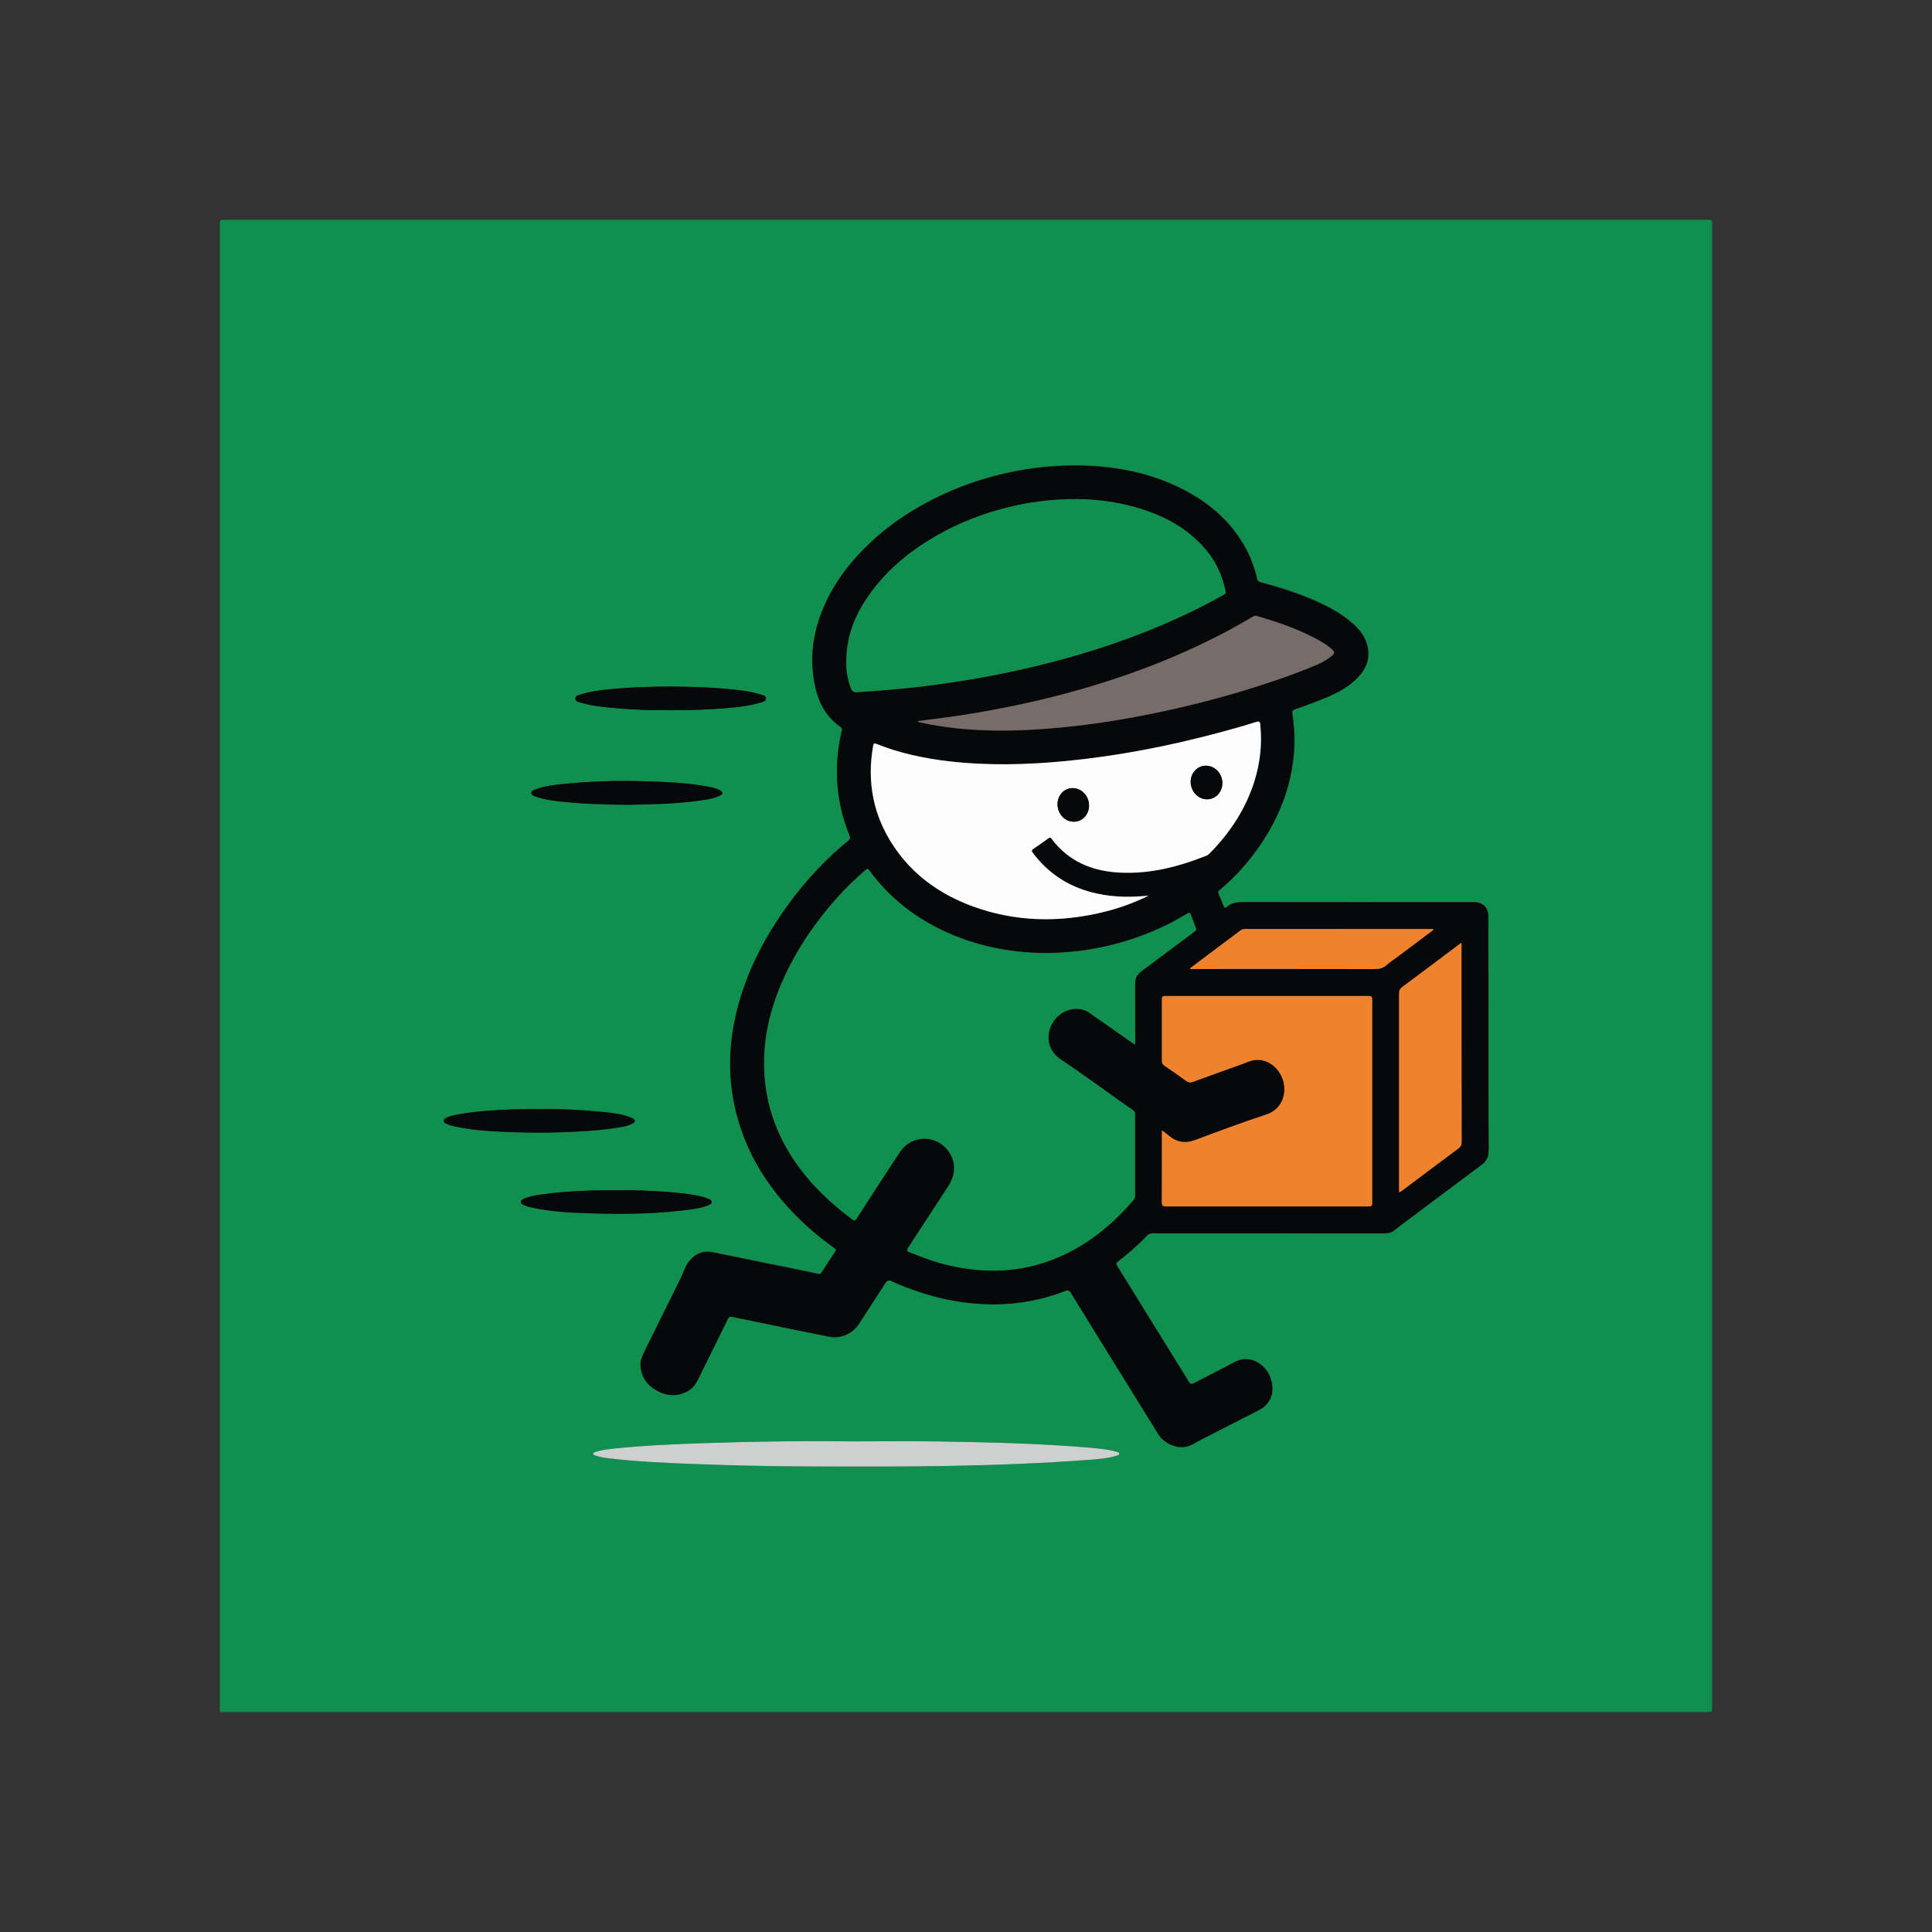 <?xml version="1.0" encoding="UTF-8"?> <svg xmlns="http://www.w3.org/2000/svg" xmlns:xlink="http://www.w3.org/1999/xlink" version="1.1" id="Layer_1" x="0px" y="0px" viewBox="0 0 256 256" style="enable-background:new 0 0 256 256;" xml:space="preserve"><rect x="0" y="0" width="256" height="256" fill="#333333" stroke="none"/> <style type="text/css"> .st0{fill:#10904E;} .st1{fill:#060809;} .st2{fill:#CCD1D0;} .st3{fill:#FDFDFD;} .st4{fill:#EF822C;} .st5{fill:#776C68;} </style> <g> <path class="st0" d="M29.14,226.86c0-65.76,0-131.52-0.01-197.29c0-0.36,0.08-0.44,0.44-0.44c65.62,0.01,131.23,0.01,196.85,0 c0.36,0,0.44,0.08,0.44,0.44c-0.01,65.62-0.01,131.23,0,196.85c0,0.36-0.08,0.44-0.44,0.44C160.66,226.86,94.9,226.86,29.14,226.86 z M197.23,137.02c0-5.21,0-10.43,0-15.64c0-1.14-0.74-1.87-1.88-1.87c-10.22,0-20.43,0.01-30.65-0.01c-0.79,0-1.5,0.09-2.1,0.63 c-0.22,0.2-0.35,0.14-0.46-0.12c-0.21-0.52-0.41-1.05-0.65-1.56c-0.12-0.26-0.07-0.4,0.14-0.57c2.23-1.85,4.11-4.02,5.7-6.44 c1.92-2.94,3.27-6.12,3.87-9.59c0.31-1.81,0.43-3.63,0.27-5.47c-0.05-0.62-0.11-1.25-0.21-1.87c-0.04-0.25-0.03-0.43,0.3-0.55 c1.23-0.43,2.45-0.88,3.66-1.36c1.88-0.75,3.68-1.62,5.02-3.22c1.03-1.22,1.35-2.61,0.88-4.14c-0.32-1.06-1.01-1.89-1.82-2.62 c-1.52-1.37-3.32-2.31-5.18-3.12c-2.29-1-4.66-1.75-7.07-2.38c-0.26-0.07-0.39-0.16-0.46-0.45c-0.31-1.28-0.73-2.53-1.33-3.71 c-1.86-3.6-4.73-6.18-8.27-8.03c-4.07-2.14-8.46-3.08-13.02-3.26c-1.82-0.07-3.63-0.02-5.44,0.16c-1.63,0.16-3.25,0.4-4.85,0.75 c-2.94,0.65-5.79,1.57-8.54,2.82c-3.58,1.64-6.86,3.71-9.74,6.41c-2.5,2.34-4.6,4.97-6.02,8.11c-1.52,3.33-2.11,6.78-1.46,10.42 c0.43,2.4,1.39,4.47,3.45,5.9c0.2,0.14,0.26,0.29,0.2,0.53c-0.3,1.2-0.48,2.42-0.58,3.66c-0.2,2.35,0.02,4.65,0.54,6.94 c0.26,1.15,0.64,2.25,1.08,3.34c0.12,0.31,0.02,0.47-0.2,0.66c-0.67,0.57-1.35,1.14-2,1.74c-2.9,2.69-5.4,5.71-7.54,9.04 c-2.91,4.51-4.99,9.33-5.79,14.67c-0.43,2.89-0.42,5.76,0.08,8.63c1,5.76,3.71,10.66,7.69,14.89c1.73,1.84,3.64,3.49,5.7,4.96 c0.17,0.12,0.35,0.21,0.16,0.48c-0.62,0.92-1.22,1.85-1.82,2.78c-0.14,0.21-0.28,0.24-0.52,0.19c-1.22-0.27-2.45-0.52-3.68-0.77 c-3.38-0.69-6.77-1.36-10.14-2.07c-1.36-0.29-2.38,0.15-3.23,1.19c-0.5,0.61-0.68,1.37-1.02,2.06c-1.61,3.25-3.22,6.51-4.83,9.76 c-0.33,0.67-0.65,1.34-0.57,2.11c0.16,1.52,0.99,2.6,2.33,3.27c1.4,0.71,2.81,0.71,4.16-0.17c0.81-0.53,1.12-1.39,1.51-2.19 c1.2-2.4,2.38-4.81,3.57-7.22c0.13-0.26,0.28-0.35,0.57-0.29c1.14,0.25,2.29,0.49,3.44,0.72c3.16,0.65,6.32,1.3,9.49,1.93 c1.47,0.29,3.04-0.43,3.87-1.71c1.14-1.76,2.29-3.53,3.43-5.3c0.24-0.37,0.44-0.6,0.95-0.35c1.41,0.7,2.91,1.2,4.41,1.67 c2.53,0.79,5.11,1.25,7.76,1.36c3.72,0.17,7.34-0.4,10.81-1.75c0.37-0.14,0.55-0.03,0.73,0.27c1.37,2.23,2.74,4.46,4.12,6.68 c2.48,4,4.97,7.99,7.43,12c0.76,1.24,2.57,2.16,4.17,1.56c0.54-0.2,0.99-0.53,1.49-0.78c2.61-1.32,5.21-2.67,7.81-4 c0.36-0.19,0.69-0.42,0.94-0.74c0.85-1.04,0.88-2.22,0.48-3.42c-0.61-1.79-2.71-3.24-4.79-2.11c-1.78,0.96-3.6,1.85-5.39,2.79 c-0.33,0.17-0.45,0.11-0.64-0.19c-1.94-3.14-3.9-6.28-5.84-9.42c-1.23-1.98-2.44-3.97-3.67-5.94c-0.18-0.28-0.12-0.41,0.13-0.6 c1.33-1.03,2.62-2.13,3.77-3.37c0.25-0.27,0.51-0.37,0.88-0.37c10.22,0.01,20.43,0.01,30.65,0.01c0.52,0,0.98-0.12,1.38-0.45 c0.4-0.32,0.81-0.63,1.22-0.94c3.42-2.56,6.84-5.13,10.27-7.68c0.66-0.49,0.93-1.08,0.93-1.89 C197.22,147.32,197.23,142.17,197.23,137.02z M112.65,190.99c-6.6-0.08-13.19,0.02-19.78,0.25c-3.76,0.14-7.52,0.29-11.26,0.68 c-0.93,0.1-1.86,0.18-2.75,0.49c-0.11,0.04-0.28,0.07-0.25,0.24c0.02,0.12,0.15,0.16,0.26,0.2c0.58,0.21,1.18,0.31,1.79,0.38 c3.84,0.45,7.69,0.62,11.55,0.77c4.81,0.19,9.61,0.29,14.42,0.31c12.59,0.07,25.19,0.08,37.76-0.88c1.2-0.09,2.41-0.19,3.57-0.54 c0.15-0.05,0.36-0.08,0.36-0.26c0-0.18-0.22-0.21-0.36-0.27c-0.09-0.04-0.19-0.05-0.28-0.07c-1.1-0.27-2.22-0.37-3.34-0.47 c-6.61-0.56-13.23-0.71-19.86-0.82C120.54,190.94,116.59,190.99,112.65,190.99z M71.49,146.94c-1.17,0.01-2.35,0.02-3.52,0.07 c-2.47,0.11-4.94,0.23-7.38,0.7c-0.5,0.1-1.02,0.19-1.47,0.43c-0.44,0.24-0.45,0.53,0.01,0.76c0.3,0.15,0.63,0.26,0.95,0.33 c2.23,0.5,4.51,0.67,6.79,0.76c2.44,0.09,4.88,0.15,7.33,0.06c2.59-0.1,5.17-0.23,7.73-0.63c0.65-0.1,1.3-0.22,1.89-0.54 c0.4-0.22,0.4-0.42,0.03-0.67c-0.09-0.06-0.2-0.1-0.3-0.14c-1.2-0.47-2.47-0.59-3.72-0.72C77.05,147.06,74.27,146.92,71.49,146.94z M83.02,106.64c0.77-0.02,1.54-0.04,2.31-0.05c2.7-0.05,5.39-0.2,8.06-0.61c0.7-0.11,1.39-0.25,2.03-0.57 c0.41-0.21,0.4-0.46,0-0.69c-0.45-0.26-0.96-0.36-1.46-0.46c-2.96-0.57-5.96-0.66-8.96-0.75c-3.47-0.1-6.94,0.03-10.39,0.38 c-1.19,0.12-2.4,0.26-3.54,0.67c-0.27,0.1-0.64,0.15-0.65,0.48c-0.02,0.38,0.38,0.44,0.65,0.54c0.88,0.32,1.81,0.46,2.73,0.57 C76.85,106.53,79.94,106.61,83.02,106.64z M81.78,157.73c-3.57-0.03-6.97,0.08-10.35,0.6c-0.71,0.11-1.43,0.24-2.09,0.55 c-0.16,0.08-0.32,0.18-0.33,0.38c-0.01,0.22,0.17,0.3,0.32,0.38c0.41,0.2,0.84,0.31,1.28,0.41c2.5,0.52,5.03,0.66,7.57,0.73 c4.52,0.13,9.03,0.09,13.52-0.55c0.78-0.11,1.56-0.25,2.28-0.59c0.14-0.07,0.3-0.14,0.31-0.33c0.01-0.21-0.14-0.33-0.3-0.4 c-0.26-0.11-0.54-0.22-0.81-0.29c-1.45-0.39-2.94-0.52-4.43-0.65C86.39,157.76,84.01,157.69,81.78,157.73z M88.87,94.1 c2.59,0.03,5.18-0.09,7.76-0.31c1.39-0.12,2.78-0.29,4.12-0.7c0.31-0.1,0.76-0.15,0.76-0.55c0-0.39-0.45-0.45-0.76-0.54 c-1.26-0.39-2.58-0.53-3.88-0.67c-2.67-0.27-5.36-0.36-8.04-0.36c-2.73,0-5.46,0.1-8.18,0.37c-1.2,0.12-2.4,0.26-3.55,0.63 c-0.34,0.11-0.85,0.16-0.85,0.58c0,0.42,0.51,0.48,0.85,0.58c1.33,0.4,2.71,0.54,4.08,0.66C83.73,94.03,86.3,94.13,88.87,94.1z"></path> <path class="st1" d="M197.23,137.02c0,5.15-0.01,10.3,0.01,15.45c0,0.81-0.27,1.4-0.93,1.89c-3.43,2.55-6.85,5.11-10.27,7.68 c-0.41,0.31-0.83,0.61-1.22,0.94c-0.41,0.33-0.86,0.45-1.38,0.45c-10.22-0.01-20.43,0-30.65-0.01c-0.37,0-0.63,0.1-0.88,0.37 c-1.16,1.23-2.44,2.33-3.77,3.37c-0.25,0.19-0.31,0.32-0.13,0.6c1.23,1.97,2.45,3.96,3.67,5.94c1.95,3.14,3.9,6.27,5.84,9.42 c0.18,0.3,0.31,0.36,0.64,0.19c1.79-0.94,3.61-1.83,5.39-2.79c2.08-1.13,4.19,0.32,4.79,2.11c0.41,1.2,0.37,2.38-0.48,3.42 c-0.26,0.32-0.58,0.55-0.94,0.74c-2.6,1.34-5.2,2.68-7.81,4c-0.5,0.25-0.95,0.58-1.49,0.78c-1.61,0.6-3.42-0.33-4.17-1.56 c-2.46-4.01-4.95-8-7.43-12c-1.38-2.23-2.75-4.45-4.12-6.68c-0.18-0.3-0.36-0.41-0.73-0.27c-3.48,1.35-7.09,1.91-10.81,1.75 c-2.64-0.12-5.23-0.58-7.76-1.36c-1.5-0.47-3-0.98-4.41-1.67c-0.5-0.25-0.71-0.02-0.95,0.35c-1.14,1.77-2.28,3.53-3.43,5.3 c-0.83,1.28-2.4,2-3.87,1.71c-3.17-0.63-6.32-1.28-9.49-1.93c-1.15-0.24-2.29-0.48-3.44-0.72c-0.28-0.06-0.44,0.03-0.57,0.29 c-1.18,2.41-2.37,4.82-3.57,7.22c-0.4,0.8-0.71,1.66-1.51,2.19c-1.36,0.88-2.76,0.88-4.16,0.17c-1.33-0.67-2.17-1.75-2.33-3.27 c-0.08-0.77,0.24-1.44,0.57-2.11c1.61-3.25,3.22-6.51,4.83-9.76c0.34-0.69,0.52-1.45,1.02-2.06c0.85-1.04,1.88-1.47,3.23-1.19 c3.38,0.71,6.76,1.38,10.14,2.07c1.23,0.25,2.45,0.5,3.68,0.77c0.24,0.05,0.39,0.02,0.52-0.19c0.6-0.93,1.2-1.86,1.82-2.78 c0.18-0.27,0.01-0.36-0.16-0.48c-2.06-1.47-3.97-3.11-5.7-4.96c-3.98-4.23-6.68-9.13-7.69-14.89c-0.5-2.87-0.51-5.74-0.08-8.63 c0.8-5.34,2.89-10.16,5.79-14.67c2.15-3.32,4.64-6.35,7.54-9.04c0.65-0.6,1.32-1.17,2-1.74c0.22-0.19,0.32-0.35,0.2-0.66 c-0.43-1.09-0.81-2.2-1.08-3.34c-0.52-2.29-0.73-4.59-0.54-6.94c0.1-1.24,0.28-2.46,0.58-3.66c0.06-0.24,0-0.39-0.2-0.53 c-2.06-1.43-3.02-3.5-3.45-5.9c-0.65-3.64-0.06-7.09,1.46-10.42c1.43-3.14,3.53-5.77,6.02-8.11c2.88-2.69,6.16-4.77,9.74-6.41 c2.74-1.25,5.6-2.18,8.54-2.82c1.6-0.35,3.22-0.59,4.85-0.75c1.81-0.18,3.63-0.22,5.44-0.16c4.57,0.17,8.95,1.12,13.02,3.26 c3.54,1.86,6.41,4.44,8.27,8.03c0.61,1.18,1.03,2.43,1.33,3.71c0.07,0.29,0.2,0.38,0.46,0.45c2.41,0.63,4.78,1.39,7.07,2.38 c1.86,0.81,3.66,1.75,5.18,3.12c0.81,0.73,1.49,1.56,1.82,2.62c0.47,1.54,0.15,2.92-0.88,4.14c-1.34,1.59-3.14,2.47-5.02,3.22 c-1.21,0.48-2.43,0.94-3.66,1.36c-0.33,0.11-0.34,0.3-0.3,0.55c0.1,0.62,0.16,1.24,0.21,1.87c0.16,1.84,0.04,3.66-0.27,5.47 c-0.6,3.47-1.95,6.65-3.87,9.59c-1.59,2.42-3.47,4.58-5.7,6.44c-0.21,0.17-0.26,0.32-0.14,0.57c0.24,0.51,0.44,1.03,0.65,1.56 c0.1,0.26,0.23,0.32,0.46,0.12c0.6-0.54,1.32-0.64,2.1-0.63c10.22,0.01,20.43,0.01,30.65,0.01c1.14,0,1.88,0.73,1.88,1.87 C197.23,126.6,197.23,131.81,197.23,137.02z M150.4,138.44c0-0.32,0-0.52,0-0.73c0-2.48,0-4.96-0.01-7.43 c0-0.59,0.19-1.08,0.63-1.45c0.33-0.28,0.69-0.52,1.04-0.78c2.08-1.56,4.16-3.12,6.25-4.67c0.17-0.13,0.21-0.25,0.13-0.45 c-0.2-0.51-0.38-1.02-0.58-1.53c-0.22-0.57-0.22-0.56-0.77-0.24c-0.72,0.42-1.44,0.85-2.19,1.22c-3.82,1.89-7.83,3.12-12.07,3.62 c-2.74,0.32-5.48,0.36-8.22,0.03c-3.11-0.37-6.11-1.15-8.99-2.43c-4.18-1.86-7.7-4.54-10.42-8.25c-0.19-0.26-0.3-0.28-0.55-0.07 c-1.29,1.12-2.52,2.29-3.66,3.56c-2.92,3.26-5.38,6.83-7.19,10.84c-1.88,4.17-2.87,8.5-2.49,13.11c0.22,2.72,0.93,5.3,2.09,7.77 c1.05,2.22,2.44,4.22,4.06,6.06c1.65,1.86,3.51,3.48,5.5,4.96c0.25,0.18,0.37,0.13,0.51-0.12c0.19-0.33,0.42-0.65,0.63-0.97 c1.72-2.64,3.41-5.29,5.16-7.91c1.56-2.32,4.93-2.27,6.48,0.05c0.95,1.43,0.89,3.03-0.15,4.6c-1.77,2.7-3.52,5.41-5.29,8.11 c-0.2,0.31-0.12,0.44,0.19,0.56c0.66,0.25,1.32,0.51,1.98,0.76c2.62,0.98,5.34,1.53,8.13,1.66c2.57,0.12,5.1-0.21,7.56-0.99 c4.85-1.54,8.72-4.51,12-8.33c0.14-0.16,0.22-0.34,0.22-0.57c-0.01-3.62-0.01-7.24,0-10.86c0-0.24-0.09-0.37-0.29-0.5 c-0.69-0.47-1.37-0.95-2.05-1.44c-2.51-1.77-4.98-3.59-7.53-5.29c-1.9-1.26-1.97-3.52-0.94-5.02c1.12-1.64,3.38-2.28,5.05-0.96 c0.57,0.45,1.18,0.84,1.77,1.25C147.71,136.56,149.01,137.47,150.4,138.44z M112.14,87.87c-0.02,0.87,0.14,2.11,0.6,3.3 c0.15,0.4,0.34,0.58,0.81,0.55c1.99-0.12,3.97-0.28,5.95-0.47c2.43-0.23,4.85-0.55,7.26-0.92c3.35-0.51,6.67-1.16,9.97-1.94 c3.73-0.89,7.42-1.93,11.05-3.19c2.76-0.96,5.48-2.03,8.14-3.24c2.11-0.96,4.18-1.99,6.19-3.13c0.21-0.12,0.35-0.21,0.29-0.51 c-0.43-2-1.22-3.82-2.54-5.4c-2.68-3.21-6.24-4.92-10.2-5.92c-3.03-0.76-6.1-0.98-9.22-0.81c-2.66,0.15-5.26,0.59-7.82,1.28 c-3.46,0.94-6.73,2.34-9.77,4.26c-3.12,1.97-5.83,4.37-7.91,7.44C113.23,81.67,112.11,84.38,112.14,87.87z M152.21,118.67 c-2.27,0.24-4.53,0.23-6.77-0.24c-3.52-0.73-6.4-2.5-8.58-5.38c-0.19-0.26-0.21-0.39,0.08-0.58c0.66-0.43,1.29-0.9,1.93-1.36 c0.18-0.13,0.28-0.19,0.45,0.04c2.24,2.98,5.34,4.28,8.95,4.48c4.05,0.22,7.87-0.76,11.59-2.25c0.15-0.06,0.27-0.17,0.39-0.28 c2.72-2.75,4.8-5.9,5.96-9.61c0.75-2.41,1.02-4.87,0.77-7.38c-0.03-0.35-0.02-0.61-0.56-0.44c-1.59,0.51-3.2,0.96-4.81,1.39 c-6.7,1.8-13.49,3.13-20.4,3.79c-5.17,0.5-10.34,0.63-15.51,0.03c-3.27-0.38-6.46-1.06-9.53-2.28c-0.36-0.14-0.44-0.1-0.5,0.27 c-0.82,4.74,0.02,9.15,2.67,13.18c2.56,3.88,6.17,6.45,10.49,8.04c5.63,2.07,11.37,2.2,17.17,0.82 C148.16,120.39,150.22,119.66,152.21,118.67z M153.96,149.78c0,0.3,0,0.48,0,0.67c0,2.94,0.01,5.89-0.01,8.83 c0,0.47,0.13,0.58,0.59,0.58c8.93-0.01,17.86-0.01,26.79,0c0.4,0,0.51-0.1,0.51-0.5c-0.01-8.96-0.01-17.92,0-26.89 c0-0.37-0.09-0.5-0.48-0.5c-8.98,0.01-17.96,0.01-26.93,0c-0.34,0-0.48,0.07-0.47,0.45c0.01,2.72,0.01,5.44,0,8.16 c0,0.29,0.11,0.47,0.34,0.63c0.98,0.67,1.96,1.35,2.92,2.05c0.29,0.21,0.53,0.22,0.84,0.1c2.17-0.79,4.35-1.58,6.53-2.35 c0.6-0.21,1.18-0.51,1.84-0.56c1.45-0.1,2.81,0.81,3.45,2.32c0.75,1.76,0.24,4.16-2.11,4.92c-3.17,1.03-6.3,2.21-9.43,3.38 c-1.32,0.49-2.45,0.27-3.49-0.62C154.59,150.23,154.32,150.04,153.96,149.78z M121.63,95.55c-0.01,0.03-0.02,0.05-0.02,0.08 c0.11,0.03,0.21,0.07,0.32,0.09c3.12,0.7,6.28,1.01,9.47,1.07c3.23,0.07,6.46-0.12,9.67-0.44c3.89-0.39,7.74-1.01,11.57-1.78 c4.32-0.87,8.58-1.95,12.79-3.25c3.06-0.94,6.08-1.98,9.03-3.22c0.67-0.28,1.3-0.63,1.88-1.08c0.58-0.44,0.59-0.59,0.06-1.07 c-0.27-0.25-0.57-0.48-0.88-0.67c-2.8-1.7-5.86-2.76-8.99-3.66c-0.22-0.06-0.36,0-0.53,0.11c-2.39,1.43-4.85,2.72-7.37,3.9 c-3.76,1.76-7.62,3.26-11.57,4.54c-4.39,1.43-8.85,2.58-13.38,3.49c-2.82,0.57-5.65,1.06-8.5,1.43 C123.98,95.25,122.81,95.4,121.63,95.55z M185.38,157.95c0.22,0,0.32-0.12,0.43-0.2c2.48-1.86,4.95-3.73,7.44-5.57 c0.31-0.23,0.42-0.46,0.42-0.83c-0.01-8.55-0.01-17.11-0.02-25.66c0-0.23,0-0.46,0-0.77c-0.16,0.11-0.24,0.16-0.31,0.22 c-2.52,1.89-5.04,3.78-7.56,5.66c-0.31,0.23-0.41,0.47-0.41,0.84c0.01,8.57,0,17.14,0,25.71 C185.38,157.55,185.38,157.75,185.38,157.95z M189.97,123.19c-0.16-0.14-0.27-0.09-0.38-0.09c-8.2,0-16.4,0-24.6-0.01 c-0.26,0-0.46,0.08-0.66,0.23c-1.67,1.26-3.34,2.51-5.01,3.76c-0.54,0.41-1.08,0.82-1.63,1.23c0.01,0.03,0.03,0.06,0.04,0.09 c0.22,0,0.44,0,0.66,0c7.9,0,15.79-0.01,23.69,0.01c0.64,0,1.17-0.11,1.67-0.54c0.49-0.43,1.05-0.79,1.58-1.19 C186.86,125.53,188.4,124.37,189.97,123.19z"></path> <path class="st2" d="M112.65,190.99c3.94,0,7.88-0.05,11.82,0.01c6.62,0.11,13.25,0.26,19.86,0.82c1.12,0.1,2.24,0.19,3.34,0.47 c0.09,0.02,0.19,0.04,0.28,0.07c0.15,0.06,0.36,0.09,0.36,0.27c0,0.18-0.21,0.21-0.36,0.26c-1.16,0.35-2.37,0.45-3.57,0.54 c-12.57,0.95-25.17,0.94-37.76,0.88c-4.81-0.02-9.62-0.13-14.42-0.31c-3.86-0.15-7.71-0.31-11.55-0.77 c-0.61-0.07-1.21-0.17-1.79-0.38c-0.1-0.04-0.24-0.08-0.26-0.2c-0.02-0.17,0.14-0.2,0.25-0.24c0.89-0.31,1.82-0.39,2.75-0.49 c3.74-0.39,7.5-0.55,11.26-0.68C99.46,191.01,106.06,190.91,112.65,190.99z"></path> <path class="st1" d="M71.49,146.94c2.78-0.02,5.56,0.12,8.33,0.39c1.26,0.13,2.53,0.25,3.72,0.72c0.1,0.04,0.21,0.08,0.3,0.14 c0.37,0.24,0.37,0.45-0.03,0.67c-0.59,0.32-1.24,0.44-1.89,0.54c-2.56,0.41-5.14,0.53-7.73,0.63c-2.45,0.09-4.89,0.04-7.33-0.06 c-2.28-0.09-4.56-0.26-6.79-0.76c-0.33-0.07-0.65-0.18-0.95-0.33c-0.45-0.23-0.45-0.52-0.01-0.76c0.46-0.24,0.97-0.33,1.47-0.43 c2.44-0.47,4.91-0.59,7.38-0.7C69.14,146.96,70.31,146.95,71.49,146.94z"></path> <path class="st1" d="M83.02,106.64c-3.08-0.04-6.17-0.12-9.23-0.49c-0.92-0.11-1.85-0.26-2.73-0.57c-0.27-0.1-0.67-0.16-0.65-0.54 c0.02-0.33,0.39-0.39,0.65-0.48c1.14-0.41,2.35-0.54,3.54-0.67c3.46-0.35,6.92-0.48,10.39-0.38c3,0.09,6,0.17,8.96,0.75 c0.5,0.1,1.01,0.2,1.46,0.46c0.4,0.23,0.42,0.48,0,0.69c-0.64,0.32-1.33,0.46-2.03,0.57c-2.67,0.42-5.36,0.56-8.06,0.61 C84.56,106.61,83.79,106.63,83.02,106.64z"></path> <path class="st1" d="M81.78,157.73c2.23-0.04,4.61,0.03,6.98,0.23c1.49,0.13,2.98,0.26,4.43,0.65c0.28,0.07,0.55,0.18,0.81,0.29 c0.16,0.07,0.31,0.19,0.3,0.4c-0.01,0.19-0.17,0.27-0.31,0.33c-0.72,0.34-1.5,0.48-2.28,0.59c-4.49,0.65-9.01,0.69-13.52,0.55 c-2.53-0.08-5.07-0.22-7.57-0.73c-0.44-0.09-0.88-0.2-1.28-0.41c-0.16-0.08-0.34-0.16-0.32-0.38c0.01-0.2,0.17-0.3,0.33-0.38 c0.66-0.31,1.38-0.44,2.09-0.55C74.82,157.81,78.22,157.7,81.78,157.73z"></path> <path class="st1" d="M88.87,94.11c-2.57,0.02-5.14-0.07-7.71-0.31c-1.37-0.13-2.75-0.26-4.08-0.66c-0.34-0.1-0.85-0.17-0.85-0.58 c0-0.42,0.51-0.47,0.85-0.58c1.15-0.36,2.36-0.51,3.55-0.63c2.72-0.28,5.45-0.37,8.18-0.37c2.68,0,5.37,0.09,8.04,0.36 c1.31,0.13,2.62,0.27,3.88,0.67c0.31,0.1,0.76,0.15,0.76,0.54c0,0.4-0.44,0.46-0.76,0.55c-1.34,0.41-2.73,0.59-4.12,0.7 C94.05,94.02,91.46,94.13,88.87,94.11z"></path> <path class="st0" d="M150.4,138.44c-1.39-0.98-2.69-1.89-3.99-2.8c-0.59-0.41-1.2-0.81-1.77-1.25c-1.68-1.32-3.94-0.69-5.05,0.96 c-1.02,1.5-0.96,3.76,0.94,5.02c2.56,1.69,5.03,3.52,7.53,5.29c0.68,0.48,1.36,0.97,2.05,1.44c0.19,0.13,0.29,0.26,0.29,0.5 c-0.01,3.62-0.01,7.24,0,10.86c0,0.23-0.08,0.4-0.22,0.57c-3.28,3.82-7.14,6.79-12,8.33c-2.46,0.78-4.99,1.11-7.56,0.99 c-2.79-0.13-5.51-0.68-8.13-1.66c-0.66-0.25-1.32-0.52-1.98-0.76c-0.31-0.12-0.39-0.26-0.19-0.56c1.77-2.7,3.52-5.41,5.29-8.11 c1.03-1.57,1.1-3.18,0.15-4.6c-1.55-2.33-4.92-2.38-6.48-0.05c-1.75,2.61-3.44,5.27-5.16,7.91c-0.21,0.32-0.44,0.64-0.63,0.97 c-0.14,0.24-0.26,0.3-0.51,0.12c-1.99-1.48-3.85-3.1-5.5-4.96c-1.63-1.84-3.01-3.84-4.06-6.06c-1.16-2.46-1.87-5.04-2.09-7.77 c-0.38-4.6,0.61-8.93,2.49-13.11c1.8-4.01,4.27-7.58,7.19-10.84c1.14-1.27,2.37-2.45,3.66-3.56c0.25-0.22,0.36-0.19,0.55,0.07 c2.71,3.71,6.24,6.39,10.42,8.25c2.87,1.28,5.88,2.06,8.99,2.43c2.74,0.33,5.48,0.29,8.22-0.03c4.24-0.5,8.25-1.73,12.07-3.62 c0.75-0.37,1.46-0.81,2.19-1.22c0.55-0.32,0.55-0.32,0.77,0.24c0.2,0.51,0.37,1.03,0.58,1.53c0.08,0.2,0.04,0.32-0.13,0.45 c-2.09,1.55-4.17,3.11-6.25,4.67c-0.35,0.26-0.71,0.5-1.04,0.78c-0.44,0.37-0.63,0.86-0.63,1.45c0.01,2.48,0.01,4.96,0.01,7.43 C150.4,137.92,150.4,138.13,150.4,138.44z"></path> <path class="st0" d="M112.14,87.87c-0.03-3.48,1.09-6.2,2.79-8.7c2.07-3.07,4.79-5.47,7.91-7.44c3.04-1.92,6.31-3.32,9.77-4.26 c2.56-0.7,5.16-1.13,7.82-1.28c3.12-0.18,6.2,0.04,9.22,0.81c3.96,1,7.52,2.71,10.2,5.92c1.32,1.57,2.11,3.4,2.54,5.4 c0.07,0.31-0.08,0.4-0.29,0.51c-2.01,1.14-4.08,2.18-6.19,3.13c-2.66,1.21-5.38,2.28-8.14,3.24c-3.63,1.26-7.32,2.31-11.05,3.19 c-3.29,0.78-6.62,1.43-9.97,1.94c-2.41,0.37-4.83,0.69-7.26,0.92c-1.98,0.19-3.97,0.34-5.95,0.47c-0.46,0.03-0.65-0.15-0.81-0.55 C112.28,89.97,112.12,88.74,112.14,87.87z"></path> <path class="st3" d="M152.21,118.67c-1.98,0.99-4.05,1.72-6.19,2.23c-5.8,1.37-11.54,1.25-17.17-0.82 c-4.32-1.59-7.93-4.16-10.49-8.04c-2.66-4.02-3.5-8.43-2.67-13.18c0.06-0.37,0.15-0.41,0.5-0.27c3.06,1.22,6.26,1.9,9.53,2.28 c5.17,0.6,10.34,0.47,15.51-0.03c6.91-0.67,13.7-1.99,20.4-3.79c1.61-0.43,3.22-0.88,4.81-1.39c0.54-0.17,0.53,0.09,0.56,0.44 c0.25,2.51-0.02,4.98-0.77,7.38c-1.16,3.71-3.24,6.86-5.96,9.61c-0.11,0.11-0.23,0.22-0.39,0.28c-3.72,1.49-7.55,2.47-11.59,2.25 c-3.62-0.2-6.72-1.5-8.95-4.48c-0.17-0.23-0.28-0.16-0.45-0.04c-0.64,0.46-1.27,0.93-1.93,1.36c-0.3,0.19-0.28,0.33-0.08,0.58 c2.18,2.88,5.05,4.65,8.58,5.38C147.68,118.9,149.93,118.91,152.21,118.67z M159.97,105.91c1.12-0.01,2-0.97,2-2.17 c-0.01-1.26-1-2.29-2.2-2.28c-1.12,0.01-2.02,0.99-2,2.16C157.8,104.9,158.78,105.92,159.97,105.91z M142.14,104.43 c-1.12,0-1.99,0.91-2.01,2.09c-0.02,1.31,0.95,2.36,2.16,2.36c1.13,0,2.02-0.94,2.01-2.14 C144.3,105.48,143.33,104.44,142.14,104.43z"></path> <path class="st4" d="M153.96,149.78c0.36,0.27,0.63,0.45,0.88,0.67c1.04,0.89,2.17,1.11,3.49,0.62c3.13-1.17,6.26-2.34,9.43-3.38 c2.34-0.76,2.85-3.16,2.11-4.92c-0.64-1.51-2-2.41-3.45-2.32c-0.66,0.04-1.24,0.34-1.84,0.56c-2.18,0.77-4.36,1.56-6.53,2.35 c-0.31,0.11-0.55,0.11-0.84-0.1c-0.96-0.7-1.94-1.38-2.92-2.05c-0.23-0.16-0.34-0.33-0.34-0.63c0.01-2.72,0.01-5.44,0-8.16 c0-0.38,0.13-0.45,0.47-0.45c8.98,0.01,17.96,0.01,26.93,0c0.39,0,0.48,0.12,0.48,0.5c-0.01,8.96-0.01,17.92,0,26.89 c0,0.41-0.12,0.5-0.51,0.5c-8.93-0.01-17.86-0.01-26.79,0c-0.46,0-0.59-0.11-0.59-0.58c0.02-2.94,0.01-5.89,0.01-8.83 C153.96,150.26,153.96,150.07,153.96,149.78z"></path> <path class="st5" d="M121.63,95.55c1.18-0.15,2.35-0.3,3.53-0.46c2.85-0.37,5.68-0.87,8.5-1.43c4.52-0.91,8.99-2.06,13.38-3.49 c3.95-1.28,7.81-2.77,11.57-4.54c2.52-1.18,4.98-2.47,7.37-3.9c0.17-0.1,0.31-0.17,0.53-0.11c3.13,0.91,6.19,1.96,8.99,3.66 c0.31,0.19,0.61,0.42,0.88,0.67c0.53,0.48,0.52,0.62-0.06,1.07c-0.58,0.44-1.21,0.79-1.88,1.08c-2.95,1.25-5.97,2.28-9.03,3.22 c-4.21,1.3-8.47,2.37-12.79,3.25c-3.83,0.78-7.68,1.39-11.57,1.78c-3.22,0.32-6.44,0.51-9.67,0.44c-3.19-0.07-6.35-0.38-9.47-1.07 c-0.11-0.02-0.21-0.06-0.32-0.09C121.61,95.61,121.62,95.58,121.63,95.55z"></path> <path class="st4" d="M185.38,157.95c0-0.21,0-0.41,0-0.61c0-8.57,0.01-17.14,0-25.71c0-0.37,0.1-0.61,0.41-0.84 c2.53-1.87,5.04-3.77,7.56-5.66c0.07-0.06,0.15-0.11,0.31-0.22c0,0.31,0,0.54,0,0.77c0,8.55,0,17.11,0.02,25.66 c0,0.37-0.12,0.6-0.42,0.83c-2.49,1.85-4.96,3.71-7.44,5.57C185.7,157.84,185.6,157.96,185.38,157.95z"></path> <path class="st4" d="M189.97,123.19c-1.57,1.18-3.1,2.33-4.65,3.49c-0.53,0.4-1.09,0.75-1.58,1.19c-0.49,0.44-1.02,0.55-1.67,0.54 c-7.9-0.02-15.79-0.01-23.69-0.01c-0.22,0-0.44,0-0.66,0c-0.01-0.03-0.03-0.06-0.04-0.09c0.54-0.41,1.08-0.82,1.63-1.23 c1.67-1.25,3.34-2.5,5.01-3.76c0.2-0.15,0.4-0.23,0.66-0.23c8.2,0.01,16.4,0.01,24.6,0.01 C189.69,123.1,189.81,123.06,189.97,123.19z"></path> <path class="st1" d="M159.97,105.91c-1.2,0.01-2.18-1.01-2.2-2.29c-0.02-1.18,0.88-2.16,2-2.16c1.19-0.01,2.19,1.03,2.2,2.28 C161.98,104.94,161.09,105.9,159.97,105.91z"></path> <path class="st1" d="M142.14,104.43c1.19,0,2.16,1.04,2.16,2.31c0,1.2-0.88,2.14-2.01,2.14c-1.21,0-2.18-1.05-2.16-2.36 C140.15,105.35,141.02,104.43,142.14,104.43z"></path> </g> </svg> 